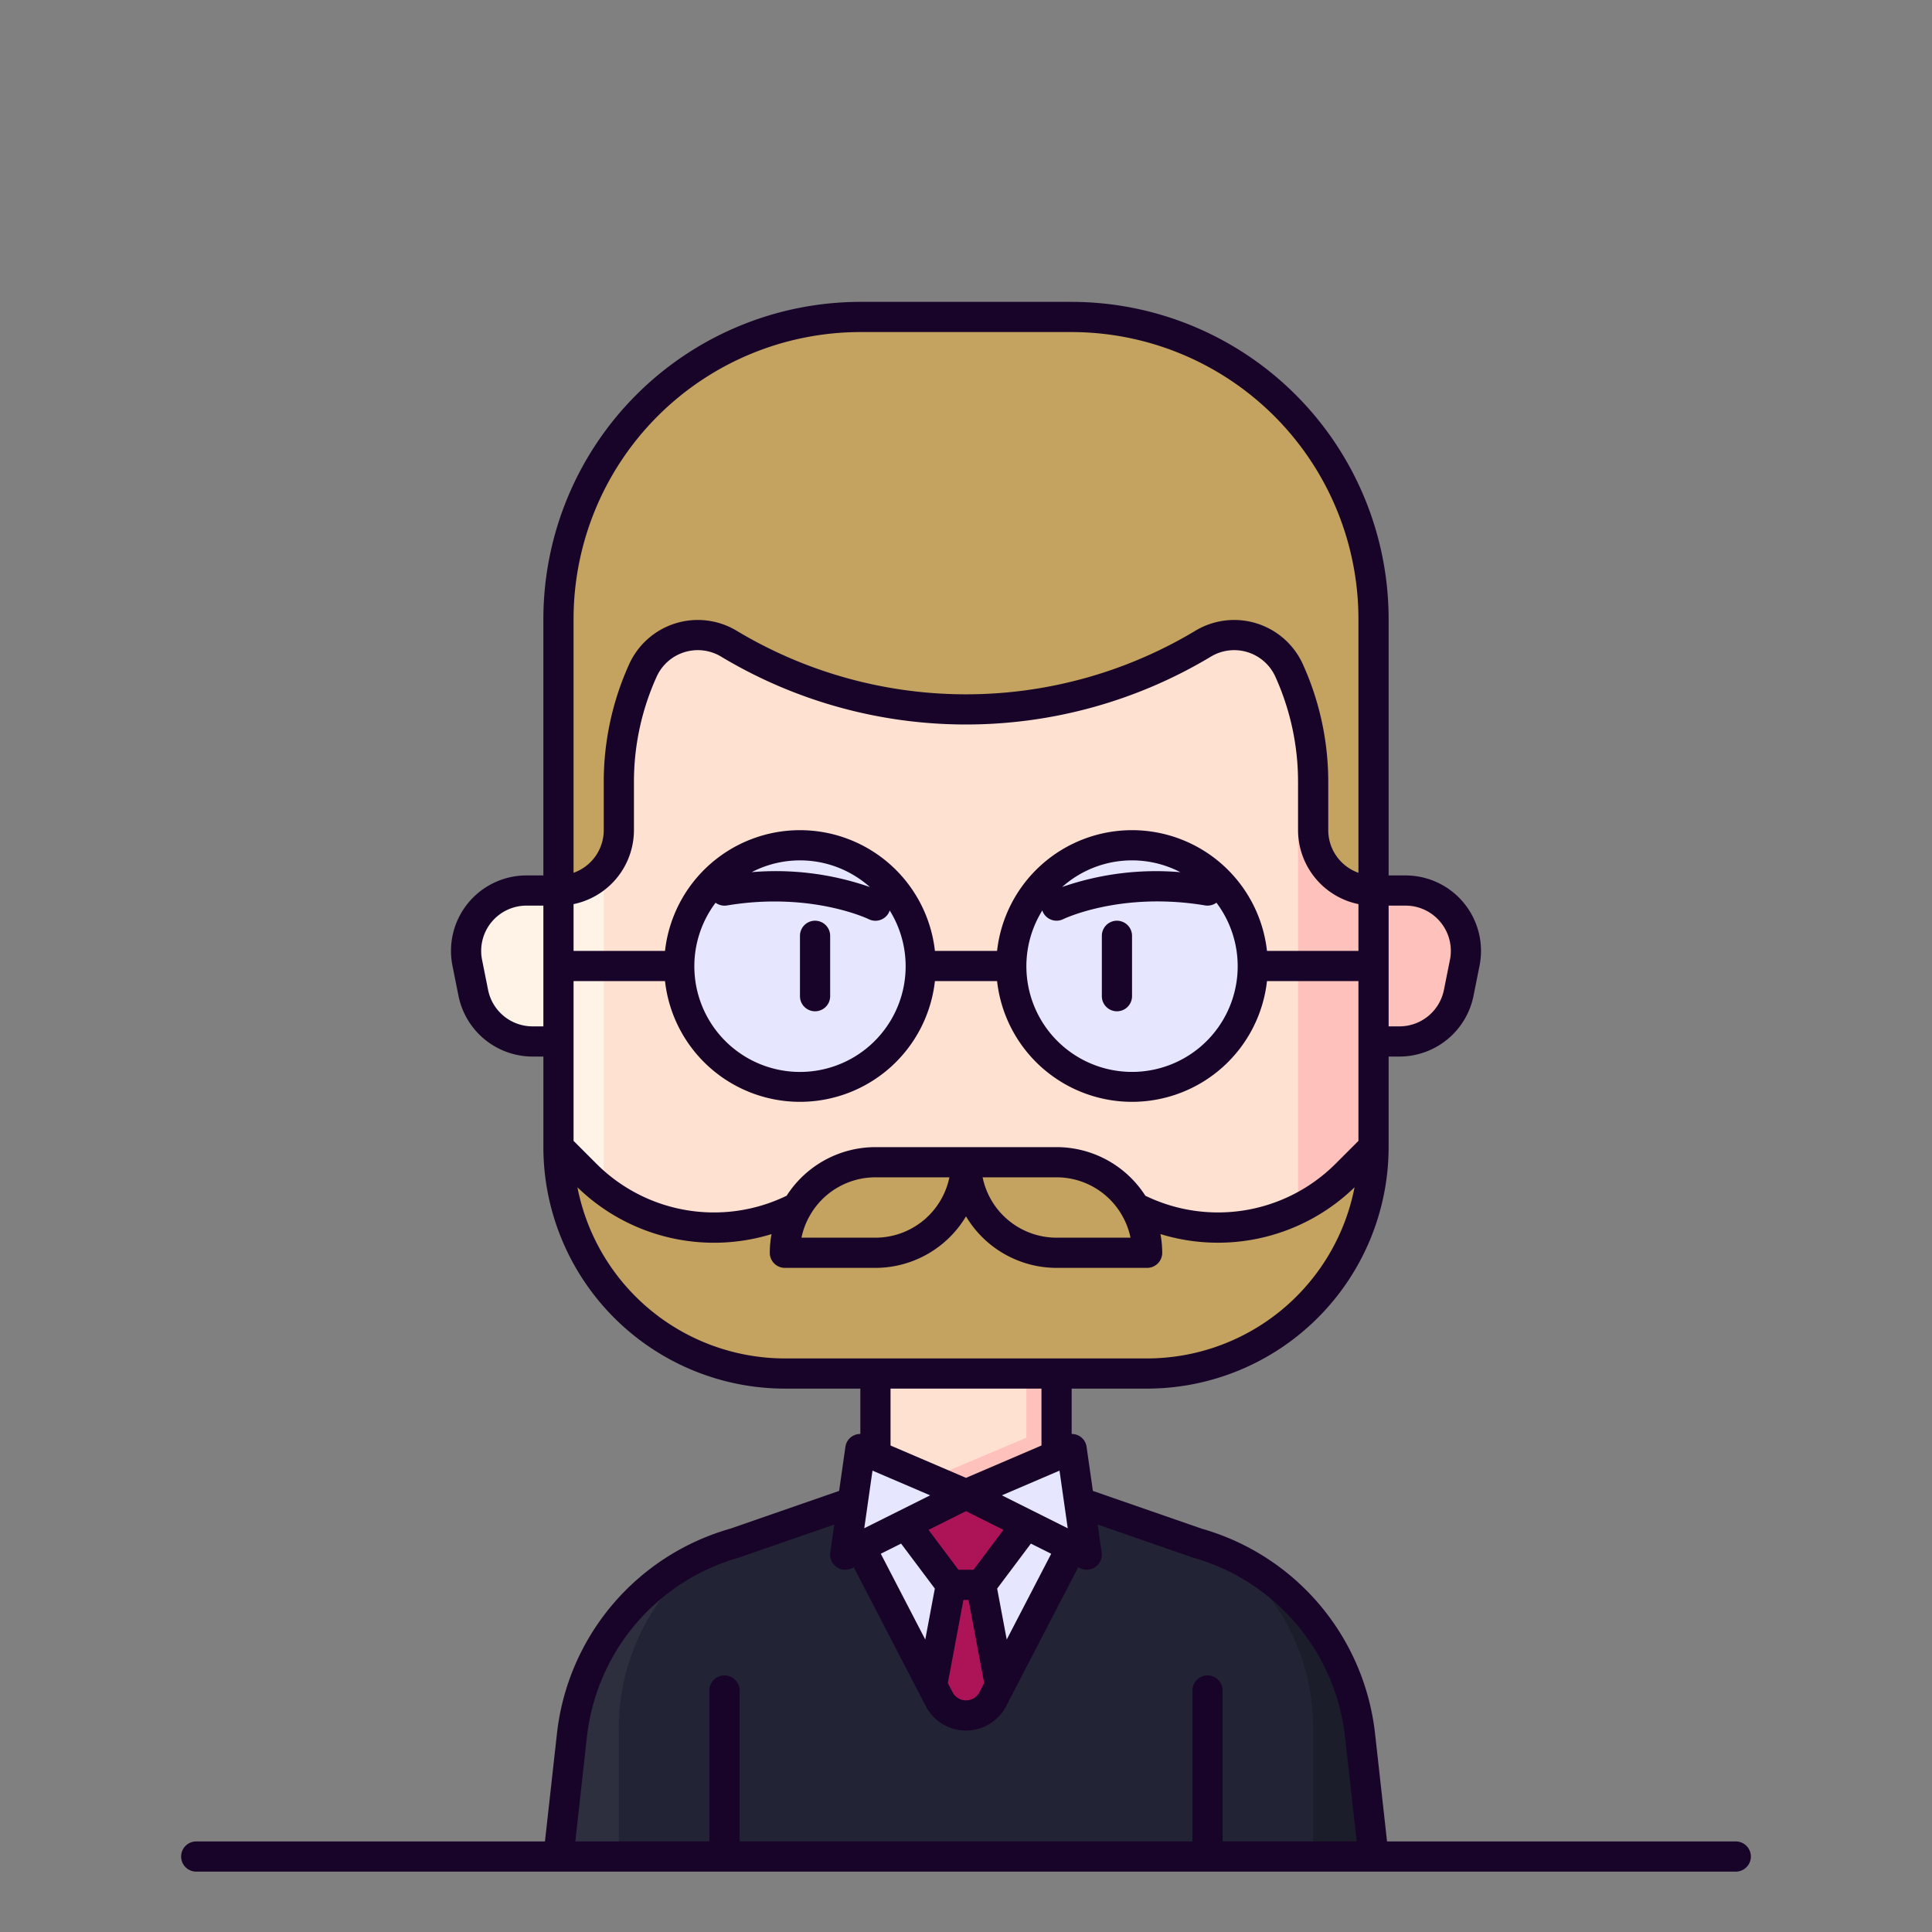 <svg xmlns="http://www.w3.org/2000/svg" height="512" viewBox="0 0 256 256" width="512"><rect x="0" y="0" width="256" height="256" fill="#808080" stroke="none"/><g id="lawyer-attorney"><path d="m180.223 230a30 30 0 0 0 -21.575-25.533l-15.03-5.215-30.85-.134-15.416 5.349a30 30 0 0 0 -21.575 25.533l-1.777 16h108z" fill="#222335"></path><path d="m142 205-10.449 20.152a4 4 0 0 1 -7.1 0l-10.451-20.152 14-7z" fill="#e6e6ff"></path><path d="m114 192 14 6-16 8z" fill="#e6e6ff"></path><path d="m142 192-14 6 16 8z" fill="#e6e6ff"></path><path d="m93.509 205.871a29.993 29.993 0 0 0 -17.732 24.129l-1.777 16h8v-17a28.951 28.951 0 0 1 11.509-23.129z" fill="#2d2f3f"></path><path d="m162.491 205.871a29.993 29.993 0 0 1 17.732 24.129l1.777 16h-8v-17a28.951 28.951 0 0 0 -11.509-23.129z" fill="#1c1d2b"></path><path d="m140 192.5-12 5.5-12-5.5v-10.5h24z" fill="#ffe1d2"></path><path d="m136 182v8.5l-12.669 5.36 4.669 2.14 12-5.5v-10.5z" fill="#ffc1bb"></path><path d="m74 80v72a30 30 0 0 0 30 30h48a30 30 0 0 0 30-30v-72z" fill="#ffe1d2"></path><path d="m74 80v72a29.865 29.865 0 0 0 6 18v-90z" fill="#fff2e6"></path><path d="m172 80v80a16 16 0 0 1 -16 16h-70a29.843 29.843 0 0 0 18 6h48a30 30 0 0 0 30-30v-72z" fill="#ffc1bb"></path><g fill="#c4a360"><path d="m178.41 155.59a24.1 24.1 0 0 1 -28.03 4.41h-44.76a24.1 24.1 0 0 1 -28.03-4.41l-3.59-3.59a30 30 0 0 0 30 30h48a30 30 0 0 0 30-30z"></path><path d="m116 154h12a0 0 0 0 1 0 0 12 12 0 0 1 -12 12h-12a0 0 0 0 1 0 0 12 12 0 0 1 12-12z"></path><path d="m128 154h12a12 12 0 0 1 12 12 0 0 0 0 1 0 0h-12a12 12 0 0 1 -12-12 0 0 0 0 1 0 0z" transform="matrix(-1 0 0 -1 280 320)"></path><path d="m142 42h-28a40 40 0 0 0 -40 40v36a8 8 0 0 0 8-8v-6.35a36.041 36.041 0 0 1 3.11-14.64l.05-.12a7.994 7.994 0 0 1 11.42-3.6 61.026 61.026 0 0 0 62.84 0 7.994 7.994 0 0 1 11.42 3.6l.05.12a36.041 36.041 0 0 1 3.11 14.64v6.35a8 8 0 0 0 8 8v-36a40 40 0 0 0 -40-40z"></path></g><path d="m182 118v20s12 2 12-10-12-10-12-10z" fill="#ffc1bb"></path><path d="m74 118v20s-12 2-12-10 12-10 12-10z" fill="#fff2e6"></path><circle cx="106" cy="128" fill="#e6e6ff" r="16"></circle><circle cx="150" cy="128" fill="#e6e6ff" r="16"></circle><path d="m136 202-6 8h-2-2l-6-8 8-4z" fill="#ad1457"></path><path d="m123.5 223.32 2.5-13.32h4l2.5 13.32-4.5 4.68z" fill="#ad1457"></path><g fill="#180428"><path d="m230 244h-46.21l-1.58-14.217a31.886 31.886 0 0 0 -22.959-27.22l-14.438-5.01-.834-5.836a1.973 1.973 0 0 0 -1.979-1.707v-6.01h10a32.036 32.036 0 0 0 32-32v-12h1.441a10.027 10.027 0 0 0 9.806-8.039l.8-4a10 10 0 0 0 -9.806-11.961h-2.241v-34a42.047 42.047 0 0 0 -42-42h-28a42.047 42.047 0 0 0 -42 42v34h-2.241a10 10 0 0 0 -9.806 11.961l.8 4a10.027 10.027 0 0 0 9.806 8.039h1.441v12a32.036 32.036 0 0 0 32 32h10v6.01a1.973 1.973 0 0 0 -1.979 1.707l-.834 5.836-14.438 5.009a31.887 31.887 0 0 0 -22.959 27.22l-1.58 14.218h-46.21a2 2 0 0 0 0 4h204a2 2 0 0 0 0-4zm-114.39-49.134 7.639 3.273-8.729 4.361zm12.39 5.37 4.962 2.481-3.962 5.283h-2l-3.962-5.283zm12.39-5.37 1.091 7.638-8.729-4.364zm-20.99 9.669 4.47 5.96-1.267 6.753-5.894-11.367zm8.26 7.465h.681l2.067 11.012-.632 1.219a2 2 0 0 1 -3.551 0l-.632-1.218zm5.736 5.249-1.268-6.753 4.47-5.96 2.692 1.346zm15.231-56.292.01.018a9.926 9.926 0 0 1 1.163 3.025h-9.8a10.017 10.017 0 0 1 -9.8-8h9.8a10 10 0 0 1 8.627 4.957zm-8.627-8.957h-24a13.99 13.99 0 0 0 -11.763 6.437 22.022 22.022 0 0 1 -25.231-4.259l-3.006-3.006v-21.172h12.118a17.993 17.993 0 0 0 35.764 0h8.236a17.993 17.993 0 0 0 35.764 0h12.118v21.172l-3.006 3.006a22.024 22.024 0 0 1 -25.231 4.259 13.99 13.99 0 0 0 -11.763-6.437zm-32.636 8.974.01-.018a10 10 0 0 1 8.626-4.956h9.8a10.017 10.017 0 0 1 -9.8 8h-9.8a9.926 9.926 0 0 1 1.164-3.026zm72.636-41.174v6.2h-12.118a17.993 17.993 0 0 0 -35.764 0h-8.236a17.993 17.993 0 0 0 -35.764 0h-12.118v-6.2a10.017 10.017 0 0 0 8-9.8v-6.352a33.8 33.8 0 0 1 2.937-13.824l.053-.118a5.988 5.988 0 0 1 8.56-2.7 63.04 63.04 0 0 0 64.9 0 5.989 5.989 0 0 1 8.56 2.7l.053.119a33.8 33.8 0 0 1 2.937 13.823v6.352a10.017 10.017 0 0 0 8 9.8zm-41.884.837a1.977 1.977 0 0 0 .095.252 2 2 0 0 0 2.678.9c.076-.037 7.64-3.675 18.782-1.819a1.989 1.989 0 0 0 1.512-.36 14 14 0 1 1 -23.067 1.023zm2.619-3.1a13.9 13.9 0 0 1 15.67-1.967 37.888 37.888 0 0 0 -15.67 1.963zm-45.917 2.08a2 2 0 0 0 1.512.361c11.142-1.856 18.706 1.782 18.782 1.819a2 2 0 0 0 2.678-.9 1.959 1.959 0 0 0 .1-.256 14 14 0 1 1 -23.069-1.027zm4.778-4.047a13.9 13.9 0 0 1 15.669 1.968 37.885 37.885 0 0 0 -15.665-1.973zm91.286 6.631a5.982 5.982 0 0 1 1.243 4.98l-.8 4a6.018 6.018 0 0 1 -5.884 4.819h-1.441v-16h2.241a5.979 5.979 0 0 1 4.641 2.2zm-76.882-78.201h28a38.043 38.043 0 0 1 38 38v33.65a6 6 0 0 1 -4-5.65v-6.352a37.763 37.763 0 0 0 -3.282-15.448l-.053-.12a9.989 9.989 0 0 0 -14.278-4.5 59.036 59.036 0 0 1 -60.773 0 9.989 9.989 0 0 0 -14.278 4.5l-.053.118a37.767 37.767 0 0 0 -3.283 15.45v6.352a6 6 0 0 1 -4 5.65v-33.65a38.043 38.043 0 0 1 38-38zm-43.441 92a6.018 6.018 0 0 1 -5.884-4.823l-.8-4a6 6 0 0 1 5.884-7.177h2.241v16zm5.956 21.326a25.974 25.974 0 0 0 25.719 6.2 13.981 13.981 0 0 0 -.234 2.474 2 2 0 0 0 2 2h12a13.992 13.992 0 0 0 12-6.826 13.992 13.992 0 0 0 12 6.826h12a2 2 0 0 0 2-2 13.979 13.979 0 0 0 -.233-2.478 25.976 25.976 0 0 0 25.719-6.2 28.042 28.042 0 0 1 -27.486 22.678h-48a28.043 28.043 0 0 1 -27.486-22.674zm61.485 26.674v7.538l-10 4.286-10-4.286v-7.538zm24 60v-20a2 2 0 0 0 -4 0v20h-60v-20a2 2 0 0 0 -4 0v20h-17.766l1.53-13.776a27.9 27.9 0 0 1 20.136-23.83l12.648-4.386-.53 3.71a2 2 0 0 0 2.874 2.072l.237-.119 9.542 18.4a6 6 0 0 0 10.652 0l9.542-18.4.237.119a2 2 0 0 0 2.874-2.072l-.53-3.709 12.543 4.352.105.033a27.9 27.9 0 0 1 20.138 23.831l1.534 13.775z"></path><path d="m108 134a2 2 0 0 0 2-2v-8a2 2 0 0 0 -4 0v8a2 2 0 0 0 2 2z"></path><path d="m148 134a2 2 0 0 0 2-2v-8a2 2 0 0 0 -4 0v8a2 2 0 0 0 2 2z"></path></g></g></svg>